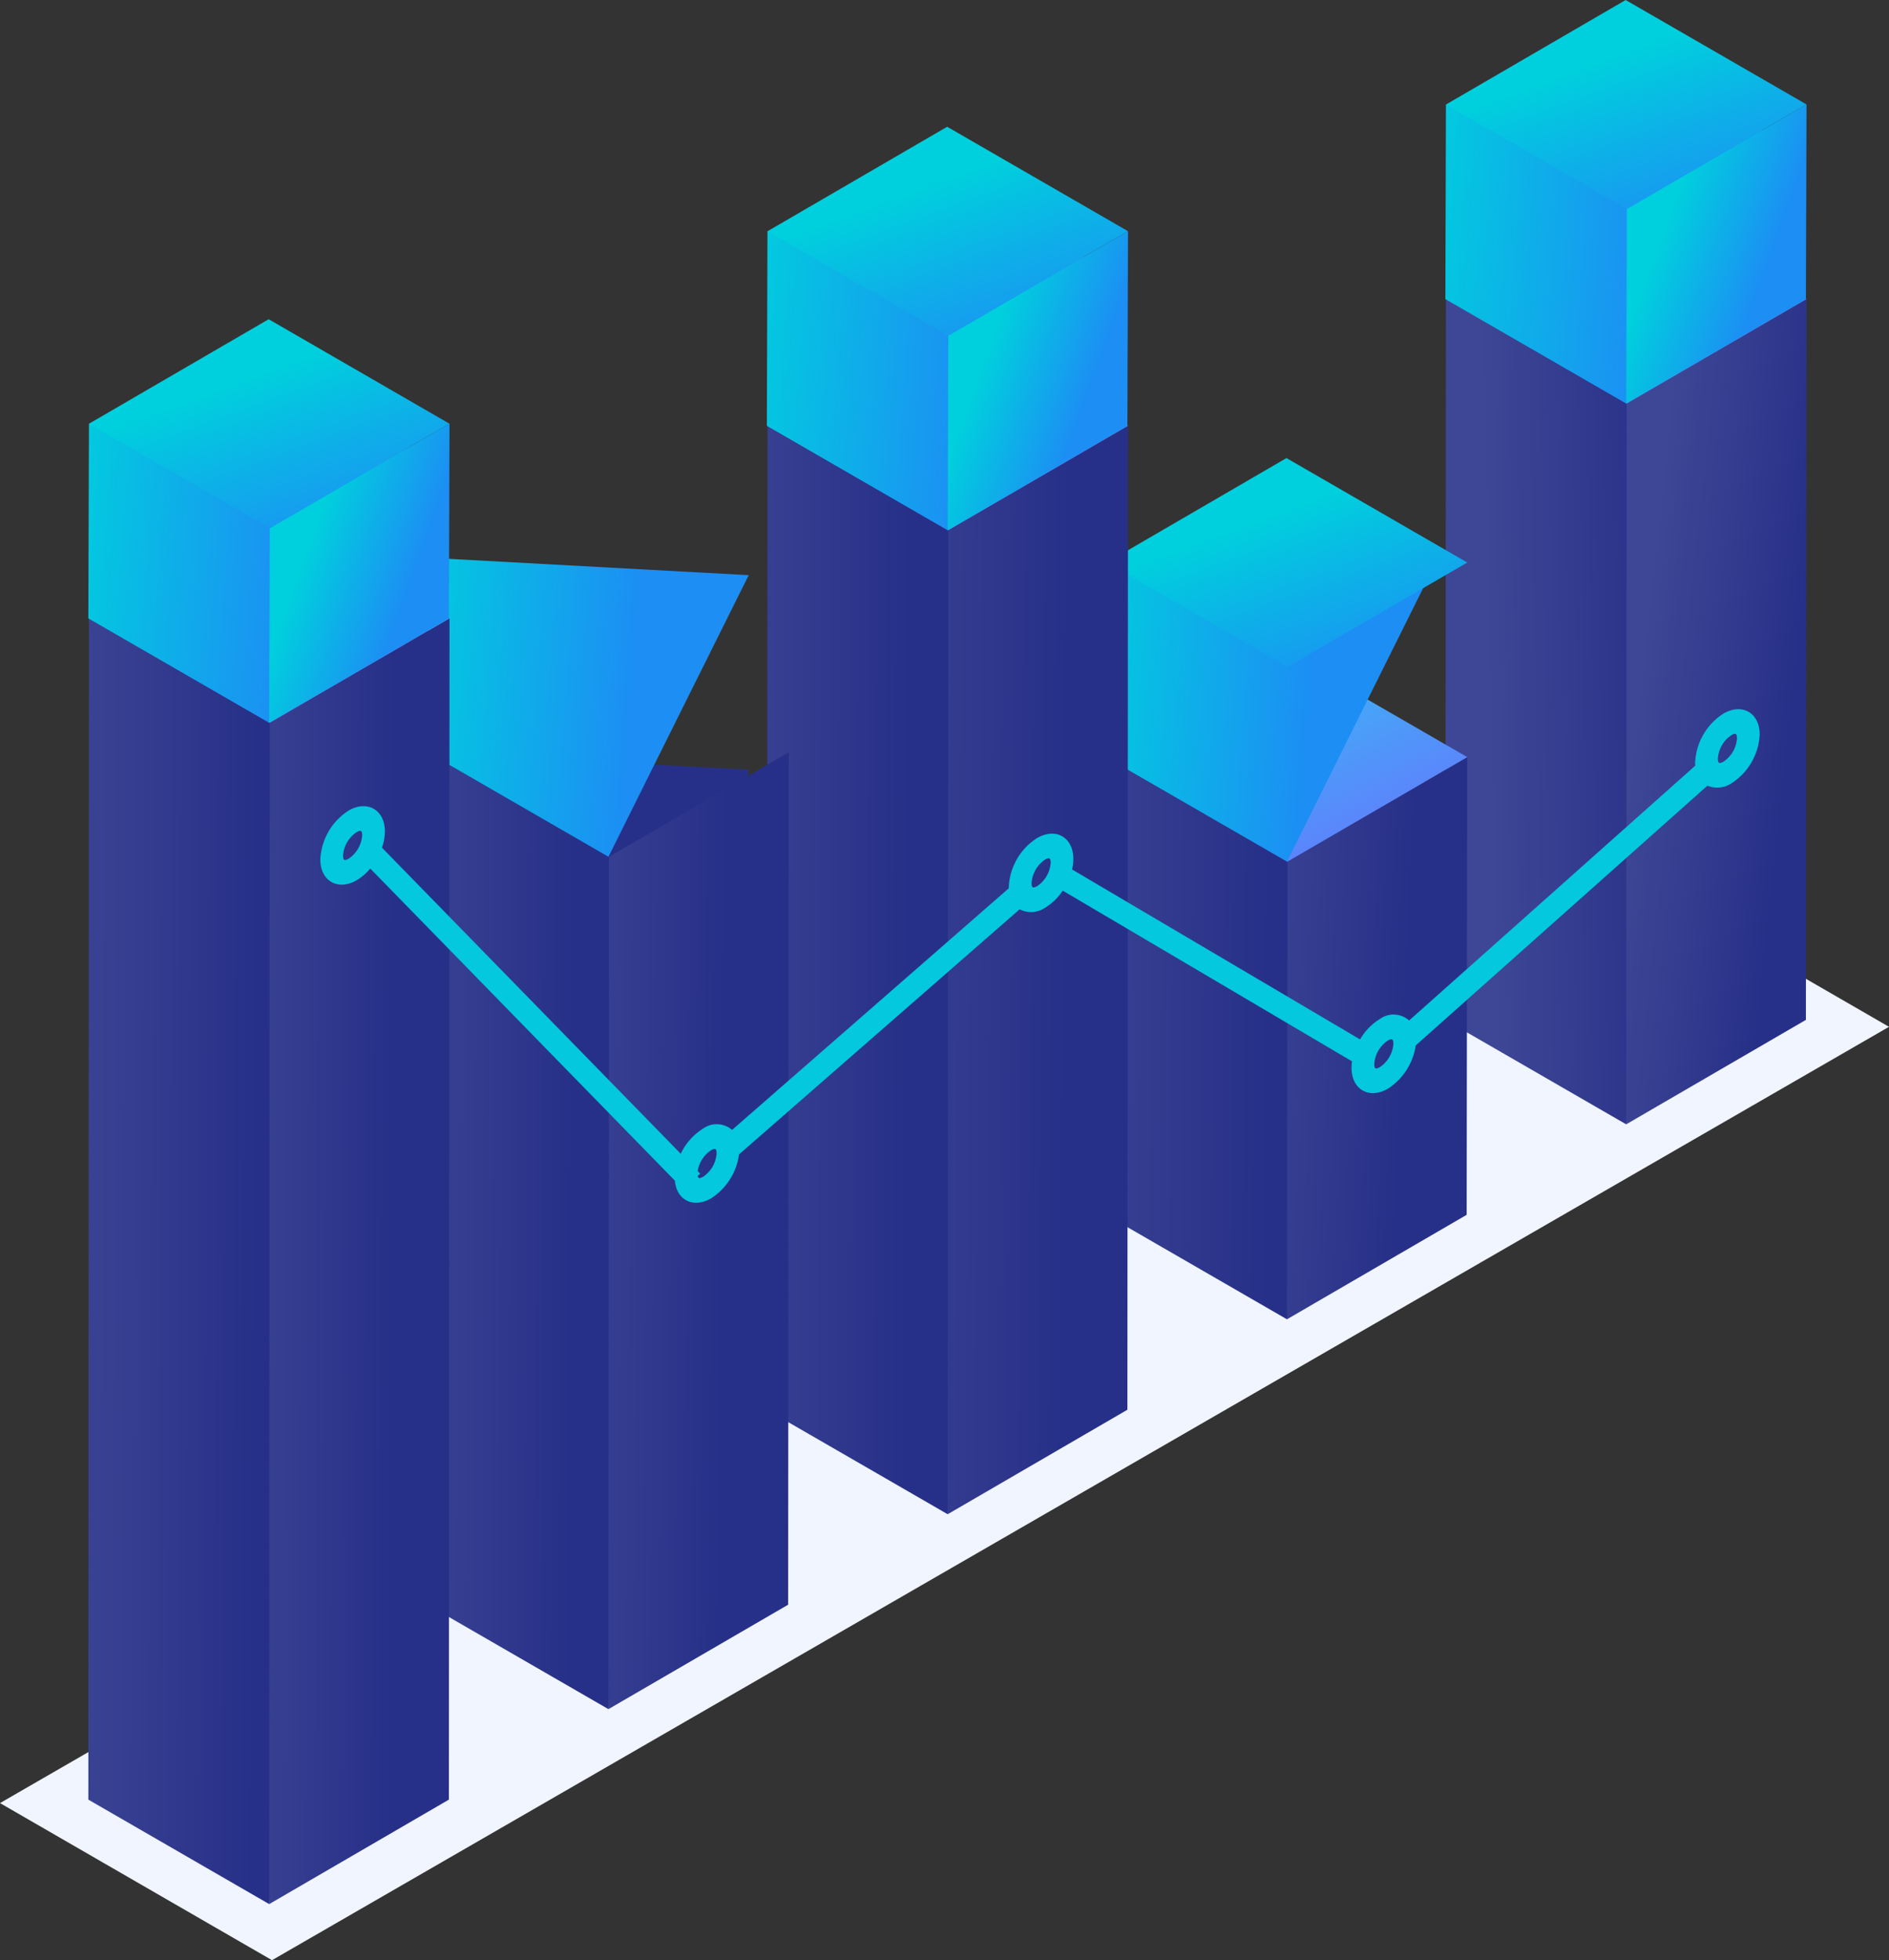 <svg id="Group_1" data-name="Group 1" xmlns="http://www.w3.org/2000/svg" xmlns:xlink="http://www.w3.org/1999/xlink" width="195.5" height="202.793" viewBox="0 0 195.5 202.793">
  <rect x="0" y="0" width="195.5" height="202.793" fill="#333333" stroke="none"/>
  <defs>
    <linearGradient id="linear-gradient" x1="0.134" y1="0.508" x2="0.687" y2="0.479" gradientUnits="objectBoundingBox">
      <stop offset="0" stop-color="#3e4795"/>
      <stop offset="1" stop-color="#273088"/>
    </linearGradient>
    <linearGradient id="linear-gradient-2" x1="0.142" y1="0.324" x2="0.841" y2="0.668" xlink:href="#linear-gradient"/>
    <linearGradient id="linear-gradient-3" x1="0.995" y1="1.067" x2="0.353" y2="0.332" gradientUnits="objectBoundingBox">
      <stop offset="0" stop-color="#6d6afe"/>
      <stop offset="1" stop-color="#3fb0f7"/>
    </linearGradient>
    <linearGradient id="linear-gradient-4" x1="0.635" y1="0.519" x2="-0.097" y2="0.469" gradientUnits="objectBoundingBox">
      <stop offset="0" stop-color="#1c8ef4"/>
      <stop offset="1" stop-color="#00cfdd"/>
    </linearGradient>
    <linearGradient id="linear-gradient-5" x1="0.731" y1="0.638" x2="0.252" y2="0.352" xlink:href="#linear-gradient-4"/>
    <linearGradient id="linear-gradient-6" x1="0.819" y1="1.003" x2="0.387" y2="0.322" xlink:href="#linear-gradient-4"/>
    <linearGradient id="linear-gradient-7" x1="-0.232" y1="0.494" x2="0.509" y2="0.503" xlink:href="#linear-gradient"/>
    <linearGradient id="linear-gradient-8" x1="-0.36" y1="0.374" x2="0.655" y2="0.523" xlink:href="#linear-gradient"/>
    <linearGradient id="linear-gradient-9" x1="0.995" y1="1.067" x2="0.353" y2="0.332" xlink:href="#linear-gradient-3"/>
    <linearGradient id="linear-gradient-12" x1="0.819" y1="1.003" x2="0.387" y2="0.322" xlink:href="#linear-gradient-4"/>
    <linearGradient id="linear-gradient-13" x1="-0.231" y1="0.494" x2="0.442" y2="0.502" xlink:href="#linear-gradient"/>
    <linearGradient id="linear-gradient-14" x1="-0.652" y1="0.444" x2="0.664" y2="0.508" xlink:href="#linear-gradient"/>
    <linearGradient id="linear-gradient-15" x1="0.995" y1="1.067" x2="0.353" y2="0.332" xlink:href="#linear-gradient-3"/>
    <linearGradient id="linear-gradient-16" x1="0.635" y1="0.519" x2="-0.097" y2="0.469" xlink:href="#linear-gradient-4"/>
    <linearGradient id="linear-gradient-18" x1="0.819" y1="1.003" x2="0.387" y2="0.322" xlink:href="#linear-gradient-4"/>
    <linearGradient id="linear-gradient-19" x1="-0.158" y1="0.495" x2="0.454" y2="0.502" xlink:href="#linear-gradient"/>
    <linearGradient id="linear-gradient-20" x1="-0.405" y1="0.456" x2="0.638" y2="0.507" xlink:href="#linear-gradient"/>
    <linearGradient id="linear-gradient-25" x1="-0.133" y1="0.489" x2="0.525" y2="0.502" xlink:href="#linear-gradient"/>
    <linearGradient id="linear-gradient-26" x1="-0.346" y1="0.48" x2="0.688" y2="0.504" xlink:href="#linear-gradient"/>
    <linearGradient id="linear-gradient-27" x1="0.995" y1="1.067" x2="0.353" y2="0.332" xlink:href="#linear-gradient-3"/>
  </defs>
  <g id="Group_2183" data-name="Group 2183" transform="translate(0)">
    <path id="Path_4683" data-name="Path 4683" d="M195.5,286.189,28.151,382.752,0,366.5,167.342,269.93Z" transform="translate(0 -179.96)" fill="#f0f5ff" fill-rule="evenodd"/>
    <g id="Group_2182" data-name="Group 2182" transform="translate(9.143)">
      <g id="Group_2161" data-name="Group 2161" transform="translate(140.444)">
        <g id="Group_2158" data-name="Group 2158" transform="translate(0 20.135)">
          <path id="Path_4684" data-name="Path 4684" d="M71.274,94.643,56.759,178.217,38.04,167.412,38.1,92.84Z" transform="translate(-38.04 -82.031)" fill-rule="evenodd" fill="url(#linear-gradient)"/>
          <g id="Group_2157" data-name="Group 2157" transform="translate(0.063)">
            <path id="Path_4685" data-name="Path 4685" d="M44.269,92.83,44.205,167.4l-18.6,10.806.057-74.575Z" transform="translate(-6.955 -82.024)" fill-rule="evenodd" fill="url(#linear-gradient-2)"/>
            <path id="Path_4686" data-name="Path 4686" d="M62.924,71.216l-18.6,10.806L25.61,71.219l18.6-10.809Z" transform="translate(-25.61 -60.41)" fill-rule="evenodd" fill="url(#linear-gradient-3)"/>
          </g>
        </g>
        <g id="Group_2160" data-name="Group 2160" transform="translate(0)">
          <path id="Path_4687" data-name="Path 4687" d="M71.274,34.24,56.759,63.375,38.04,52.569,38.1,32.44Z" transform="translate(-38.04 -21.627)" fill-rule="evenodd" fill="url(#linear-gradient-4)"/>
          <g id="Group_2159" data-name="Group 2159" transform="translate(0.063)">
            <path id="Path_4688" data-name="Path 4688" d="M44.269,32.42l-.063,20.135L25.61,63.361l.057-20.132Z" transform="translate(-6.955 -21.614)" fill-rule="evenodd" fill="url(#linear-gradient-5)"/>
            <path id="Path_4689" data-name="Path 4689" d="M62.924,10.806l-18.6,10.809L25.61,10.813,44.205,0Z" transform="translate(-25.61)" fill-rule="evenodd" fill="url(#linear-gradient-6)"/>
          </g>
        </g>
      </g>
      <g id="Group_2166" data-name="Group 2166" transform="translate(105.333 47.387)">
        <g id="Group_2163" data-name="Group 2163" transform="translate(0 20.135)">
          <path id="Path_4690" data-name="Path 4690" d="M176.614,236.82,162.1,293.176,143.38,282.367l.063-47.347Z" transform="translate(-143.38 -224.207)" fill-rule="evenodd" fill="url(#linear-gradient-7)"/>
          <g id="Group_2162" data-name="Group 2162" transform="translate(0.063)">
            <path id="Path_4691" data-name="Path 4691" d="M149.609,235l-.063,47.353-18.6,10.809.057-47.353Z" transform="translate(-112.295 -224.194)" fill-rule="evenodd" fill="url(#linear-gradient-8)"/>
            <path id="Path_4692" data-name="Path 4692" d="M168.264,213.386l-18.6,10.809-18.712-10.8,18.6-10.813Z" transform="translate(-130.95 -202.58)" fill-rule="evenodd" fill="url(#linear-gradient-9)"/>
          </g>
        </g>
        <g id="Group_2165" data-name="Group 2165" transform="translate(0)">
          <path id="Path_4693" data-name="Path 4693" d="M176.614,176.41,162.1,205.545,143.38,194.739l.063-20.129Z" transform="translate(-143.38 -163.797)" fill-rule="evenodd" fill="url(#linear-gradient-4)"/>
          <g id="Group_2164" data-name="Group 2164" transform="translate(0.063)">
            <path id="Path_4694" data-name="Path 4694" d="M149.609,174.6l-.063,20.132-18.6,10.806.057-20.132Z" transform="translate(-112.295 -163.791)" fill-rule="evenodd" fill="url(#linear-gradient-5)"/>
            <path id="Path_4695" data-name="Path 4695" d="M168.264,152.979l-18.6,10.806-18.712-10.8,18.6-10.813Z" transform="translate(-130.95 -142.17)" fill-rule="evenodd" fill="url(#linear-gradient-12)"/>
          </g>
        </g>
      </g>
      <g id="Group_2171" data-name="Group 2171" transform="translate(70.222 13.112)">
        <g id="Group_2168" data-name="Group 2168" transform="translate(0 20.132)">
          <path id="Path_4696" data-name="Path 4696" d="M281.954,133.98l-14.516,110.8L248.72,233.973l.063-101.793Z" transform="translate(-248.72 -121.367)" fill-rule="evenodd" fill="url(#linear-gradient-13)"/>
          <g id="Group_2167" data-name="Group 2167" transform="translate(0.063)">
            <path id="Path_4697" data-name="Path 4697" d="M254.949,132.17l-.063,101.793-18.6,10.809.057-101.8Z" transform="translate(-217.635 -121.361)" fill-rule="evenodd" fill="url(#linear-gradient-14)"/>
            <path id="Path_4698" data-name="Path 4698" d="M273.6,110.549,255,121.355l-18.712-10.8,18.6-10.813Z" transform="translate(-236.29 -99.74)" fill-rule="evenodd" fill="url(#linear-gradient-15)"/>
          </g>
        </g>
        <g id="Group_2170" data-name="Group 2170">
          <path id="Path_4699" data-name="Path 4699" d="M281.954,73.58l-14.516,29.135L248.72,91.905l.063-20.125Z" transform="translate(-248.72 -60.967)" fill-rule="evenodd" fill="url(#linear-gradient-16)"/>
          <g id="Group_2169" data-name="Group 2169" transform="translate(0.063)">
            <path id="Path_4700" data-name="Path 4700" d="M254.949,71.76l-.063,20.132L236.29,102.7l.057-20.132Z" transform="translate(-217.635 -60.954)" fill-rule="evenodd" fill="url(#linear-gradient-5)"/>
            <path id="Path_4701" data-name="Path 4701" d="M273.6,50.146,255,60.955l-18.712-10.8,18.6-10.813Z" transform="translate(-236.29 -39.34)" fill-rule="evenodd" fill="url(#linear-gradient-18)"/>
          </g>
        </g>
      </g>
      <g id="Group_2176" data-name="Group 2176" transform="translate(35.111 46.887)">
        <g id="Group_2173" data-name="Group 2173" transform="translate(0 20.135)">
          <path id="Path_4702" data-name="Path 4702" d="M387.294,235.32l-14.516,97.187L354.06,321.7l.063-88.181Z" transform="translate(-354.06 -222.707)" fill-rule="evenodd" fill="url(#linear-gradient-19)"/>
          <g id="Group_2172" data-name="Group 2172" transform="translate(0.063)">
            <path id="Path_4703" data-name="Path 4703" d="M360.289,233.5l-.063,88.187-18.6,10.806.057-88.184Z" transform="translate(-322.975 -222.694)" fill-rule="evenodd" fill="url(#linear-gradient-20)"/>
            <path id="Path_4704" data-name="Path 4704" d="M378.944,211.886l-18.6,10.809-18.712-10.8,18.6-10.813Z" transform="translate(-341.63 -201.08)" fill-rule="evenodd" fill="url(#linear-gradient-15)"/>
          </g>
        </g>
        <g id="Group_2175" data-name="Group 2175" transform="translate(0)">
          <path id="Path_4705" data-name="Path 4705" d="M387.294,174.913l-14.516,29.135L354.06,193.239l.063-20.129Z" transform="translate(-354.06 -162.297)" fill-rule="evenodd" fill="url(#linear-gradient-4)"/>
          <g id="Group_2174" data-name="Group 2174" transform="translate(0.063)">
            <path id="Path_4706" data-name="Path 4706" d="M360.289,173.1l-.063,20.132-18.6,10.809.057-20.135Z" transform="translate(-322.975 -162.291)" fill-rule="evenodd" fill="url(#linear-gradient-5)"/>
            <path id="Path_4707" data-name="Path 4707" d="M378.944,151.479l-18.6,10.806-18.712-10.8,18.6-10.813Z" transform="translate(-341.63 -140.67)" fill-rule="evenodd" fill="url(#linear-gradient-12)"/>
          </g>
        </g>
      </g>
      <g id="Group_2181" data-name="Group 2181" transform="translate(0 33.028)">
        <g id="Group_2178" data-name="Group 2178" transform="translate(0 20.135)">
          <path id="Path_4708" data-name="Path 4708" d="M492.634,193.74,478.119,324.954,459.4,314.145l.063-122.2Z" transform="translate(-459.4 -181.127)" fill-rule="evenodd" fill="url(#linear-gradient-25)"/>
          <g id="Group_2177" data-name="Group 2177" transform="translate(0.063)">
            <path id="Path_4709" data-name="Path 4709" d="M465.629,191.92l-.063,122.212-18.6,10.809.057-122.212Z" transform="translate(-428.315 -181.114)" fill-rule="evenodd" fill="url(#linear-gradient-26)"/>
            <path id="Path_4710" data-name="Path 4710" d="M484.284,170.306l-18.6,10.809-18.712-10.8,18.6-10.813Z" transform="translate(-446.97 -159.5)" fill-rule="evenodd" fill="url(#linear-gradient-27)"/>
          </g>
        </g>
        <g id="Group_2180" data-name="Group 2180">
          <path id="Path_4711" data-name="Path 4711" d="M492.634,133.33l-14.516,29.135L459.4,151.659l.063-20.129Z" transform="translate(-459.4 -120.717)" fill-rule="evenodd" fill="url(#linear-gradient-4)"/>
          <g id="Group_2179" data-name="Group 2179" transform="translate(0.063)">
            <path id="Path_4712" data-name="Path 4712" d="M465.629,131.52l-.063,20.132-18.6,10.806.057-20.132Z" transform="translate(-428.315 -120.711)" fill-rule="evenodd" fill="url(#linear-gradient-5)"/>
            <path id="Path_4713" data-name="Path 4713" d="M484.284,109.9l-18.6,10.806L446.97,109.9l18.6-10.813Z" transform="translate(-446.97 -99.09)" fill-rule="evenodd" fill="url(#linear-gradient-12)"/>
          </g>
        </g>
      </g>
    </g>
  </g>
  <path id="Path_4714" data-name="Path 4714" d="M77.457,266.115,46.533,234.447a5.342,5.342,0,0,0,.3-1.69c-.007-2.237-1.823-3.263-3.756-2.147a6.355,6.355,0,0,0-2.923,5.063c.007,2.237,1.823,3.263,3.756,2.147a5.426,5.426,0,0,0,1.41-1.217L76.851,268.9c.17,2.013,1.9,2.89,3.743,1.827a6.427,6.427,0,0,0,2.893-4.546l29.041-25.358a2.568,2.568,0,0,0,2.633-.163,5.764,5.764,0,0,0,1.827-1.77l29.941,17.662a4.39,4.39,0,0,0-.05.687c.007,2.237,1.823,3.263,3.756,2.147a6.438,6.438,0,0,0,2.886-4.48l30.191-26.875a2.627,2.627,0,0,0,2.483-.243,6.356,6.356,0,0,0,2.923-5.066c-.007-2.236-1.823-3.263-3.756-2.147a6.355,6.355,0,0,0-2.923,5.063c0,.11,0,.22.013.323l-29.615,26.365a2.416,2.416,0,0,0-3.036-.15,5.953,5.953,0,0,0-2.04,2.107L117.955,236.7a5.051,5.051,0,0,0,.13-1.1c-.007-2.237-1.823-3.263-3.756-2.147a6.346,6.346,0,0,0-2.923,5.063c0,.043,0,.087,0,.13l-28.638,25a2.427,2.427,0,0,0-3.013-.13,6.171,6.171,0,0,0-2.3,2.6Zm1.753,2.3.253-.247-.257-.263a3.219,3.219,0,0,1,1.373-2.15c.44-.253.583-.183.587.327a3.164,3.164,0,0,1-1.39,2.407c-.35.2-.513.2-.567-.073Zm106.169-42.87c-.44.253-.583.183-.587-.327a3.17,3.17,0,0,1,1.39-2.406c.44-.253.583-.183.587.327a3.164,3.164,0,0,1-1.39,2.406Zm-35.561,31.6c-.44.253-.583.183-.587-.327a3.17,3.17,0,0,1,1.39-2.407c.44-.253.583-.183.587.327a3.159,3.159,0,0,1-1.39,2.407ZM114.348,238.42c-.44.253-.583.183-.583-.327a3.17,3.17,0,0,1,1.39-2.406c.44-.253.583-.183.587.327a3.172,3.172,0,0,1-1.393,2.407ZM43.09,235.583c-.44.253-.583.183-.583-.327a3.17,3.17,0,0,1,1.39-2.407c.44-.253.583-.183.587.327A3.172,3.172,0,0,1,43.09,235.583Z" transform="translate(-7.002 -146.75)" fill="#03c8de" fill-rule="evenodd"/>
</svg>
